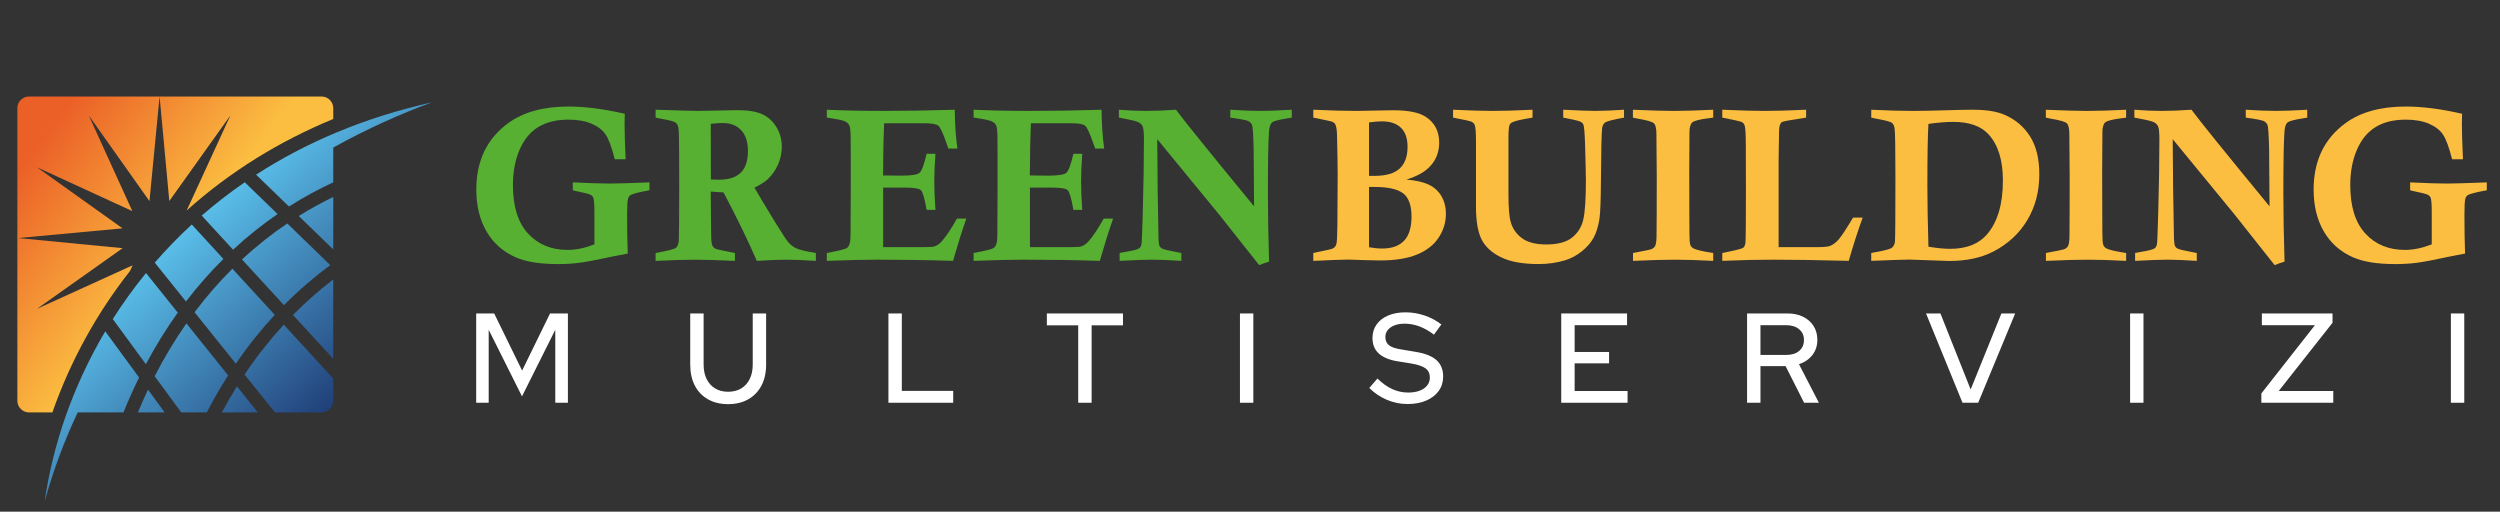<?xml version="1.0" encoding="UTF-8"?>
<svg xmlns="http://www.w3.org/2000/svg" xmlns:xlink="http://www.w3.org/1999/xlink" id="Livello_1" data-name="Livello 1" viewBox="0 0 2448 501">
  <rect x="0" y="0" width="2448" height="501" fill="#333333" stroke="none"/>
  <defs>
    <clipPath id="clippath">
      <path d="m28.43,94.5h127.83l9.52,102.33,59.78-83.76-42.78,93.08c42.51-38.23,90.97-67.96,143.54-89.66v-10.56c0-6.29-5.14-11.43-11.43-11.43h-158.64l-9.9,102.43-59.41-83.86,42.64,93.65-93.38-42.92,83.76,59.78-102.33,9.52,102.43,9.9-83.86,59.41,93.65-42.64-2.57,5.6c-32.64,41.43-58.55,88.53-75.98,138.46h-22.89c-6.29,0-11.43-5.14-11.43-11.43V105.92c0-6.29,5.14-11.43,11.43-11.43" style="clip-rule: evenodd; fill: none;"></path>
    </clipPath>
    <linearGradient id="Sfumatura_senza_nome_28" data-name="Sfumatura senza nome 28" x1="34.9" y1="144.28" x2="171.66" y2="249.16" gradientUnits="userSpaceOnUse">
      <stop offset="0" stop-color="#eb6027"></stop>
      <stop offset="1" stop-color="#fbbe41"></stop>
    </linearGradient>
    <clipPath id="clippath-1">
      <path d="m120.9,403.83h-44.8c-12.83,27.12-23.78,56.18-32.39,87.27,7.82-54.44,27.11-112.23,59.36-166.65l33.13,45.2c-5.35,10.85-10.46,22.23-15.29,34.19m40.35,0h-26.22c3.19-7.66,6.48-15.1,9.89-22.28l16.33,22.28Zm-18.41-47.21l-32.41-44.21c9.77-15.39,20.61-30.47,32.54-45.07l31.1,38.77c-10.93,15.27-21.42,32.05-31.24,50.52Zm59.66,47.21h-25.06l-26-35.47c9.73-18.95,20.2-36.12,31.12-51.68l40.81,50.89c-7.23,11.33-14.22,23.4-20.87,36.26Zm49.96,0h-35.23c4.77-8.91,9.7-17.41,14.77-25.52l20.47,25.52Zm-70.36-108.59l-30.55-38.09c11.17-12.89,23.25-25.37,36.23-37.33l30.98,33.73c-12.43,12.31-24.76,26.14-36.66,41.69Zm48.83,60.88l-40.42-50.4c12.01-15.97,24.48-30.09,37.05-42.59l41.47,45.17c-13.06,14.09-25.88,29.96-38.1,47.82Zm95.4,14.57v21.7c0,6.29-5.14,11.43-11.43,11.43h-45.71l-29.72-37.06c12.28-18.34,25.21-34.55,38.39-48.86l48.47,52.79Zm-98.14-126.19l-30.67-33.4c13.15-11.44,27.2-22.36,42.15-32.64l32.14,31.14c-14.24,9.78-28.94,21.31-43.61,34.9Zm49.89,54.33l-41.11-44.77c14.94-13.86,29.91-25.49,44.34-35.25l42.09,40.78c-14.93,11.02-30.22,23.98-45.32,39.24Zm48.25-25.23v77.78l-39.45-42.96c13.14-13.33,26.42-24.85,39.45-34.81Zm0-80.7v51.36l-33.8-32.75c11.88-7.41,23.26-13.54,33.8-18.61Zm96.73-92.72c-30.64,11.2-63.5,25.84-96.73,44.31v34.07c-13.27,6.1-27.95,13.86-43.38,23.67l-32.18-31.18c48.2-31.19,105.38-55.9,172.28-70.87Z" style="clip-rule: evenodd; fill: none;"></path>
    </clipPath>
    <linearGradient id="Sfumatura_senza_nome_4" data-name="Sfumatura senza nome 4" x1="331.53" y1="401.72" x2="165.89" y2="222.71" gradientUnits="userSpaceOnUse">
      <stop offset="0" stop-color="#1f3c76"></stop>
      <stop offset="1" stop-color="#5dc5ef"></stop>
    </linearGradient>
  </defs>
  <g style="clip-path: url(#clippath);">
    <rect x="17" y="94.5" width="309.33" height="309.33" style="fill: url(#Sfumatura_senza_nome_28);"></rect>
  </g>
  <g style="clip-path: url(#clippath-1);">
    <rect x="43.7" y="100.19" width="379.36" height="390.9" style="fill: url(#Sfumatura_senza_nome_4);"></rect>
  </g>
  <g>
    <g>
      <path d="m635.97,178.59v7.72c-9.53,1.74-15.58,3.23-18.15,4.48-1.25.63-2.19,1.81-2.82,3.54-.63,1.74-.94,7.08-.94,16.04,0,14.3.21,26.94.63,37.91-4.73.83-9.91,1.84-15.54,3.02-14.74,3.19-25.36,5.21-31.86,6.04-6.5.83-13.47,1.25-20.91,1.25-17.31,0-31.01-2.16-41.09-6.47-12.59-5.49-22.21-13.98-28.89-25.45-6.67-11.47-10.01-25.14-10.01-40.99,0-28.16,10.39-49.85,31.18-65.08,14.88-10.85,34.52-16.27,58.93-16.27,16.34,0,34.76,2.36,55.28,7.09-.14,4.1-.21,7.4-.21,9.91,0,8.13.35,19.68,1.04,34.63h-10.64c-2.92-11.54-5.86-19.56-8.81-24.04-2.96-4.48-7.54-8.06-13.77-10.74-6.22-2.68-13.82-4.02-22.79-4.02-11.75,0-21.57,2.4-29.46,7.2-7.89,4.8-14.01,12.22-18.36,22.27-4.35,10.05-6.52,21.61-6.52,34.68,0,20.86,4.92,36.64,14.76,47.35,9.84,10.71,22.79,16.06,38.85,16.06,8.06,0,16.79-1.8,26.18-5.41v-32.07c0-7.01-.35-11.52-1.04-13.53-.49-1.25-1.44-2.26-2.87-3.02-1.43-.76-5.89-1.91-13.4-3.44-.83-.21-2.12-.52-3.86-.94v-7.72c15.99.77,28.02,1.15,36.09,1.15,5.91,0,18.91-.38,39.01-1.15Z" style="fill: #57b031;"></path>
      <path d="m641.94,115.17v-7.72c23.52.77,37.4,1.15,41.65,1.15,4.52,0,11.06-.12,19.62-.36,8.56-.24,14.86-.37,18.9-.37,10.37,0,18.44,1.32,24.22,3.96,5.78,2.64,10.42,6.85,13.94,12.62,3.51,5.77,5.27,12.2,5.27,19.29,0,6.05-1.25,11.87-3.75,17.47-2.5,5.6-5.84,10.34-10.01,14.24-2.71,2.57-7.06,5.35-13.04,8.34,4.73,8.14,11.65,19.64,20.75,34.52,6.67,10.92,11.02,17.45,13.07,19.61,2.04,2.16,4.25,3.82,6.6,5.01,3.6,1.67,10.19,3.27,19.75,4.8v7.72c-11.81-.77-21.43-1.15-28.86-1.15-7.85,0-17.5.38-28.96,1.15-8.47-19.54-19.34-41.89-32.61-67.06-4-.14-8.17-.42-12.52-.83l.42,43.39c.14,5.35.59,8.67,1.36,9.96.76,1.29,1.84,2.21,3.23,2.76.97.49,7.2,1.84,18.67,4.07v7.72c-16.22-.77-29.24-1.15-39.06-1.15s-22.56.38-38.64,1.15v-7.72c11.77-2.15,18.39-3.82,19.88-5.01,1.49-1.18,2.44-3.51,2.86-6.99.21-1.88.35-19.71.42-53.5l-.09-31.08c0-14.6-.25-23.4-.74-26.39-.42-2.15-1.37-3.77-2.87-4.85-1.5-1.08-6.41-2.35-14.76-3.81l-4.69-.94Zm54.13,60.59c3.49.14,6.07.21,7.74.21,9.76,0,16.96-2.31,21.6-6.94,4.64-4.62,6.96-11.66,6.96-21.12,0-8.9-2.2-15.7-6.59-20.39-4.39-4.69-10.35-7.04-17.88-7.04-3.07,0-7.04.24-11.92.73l.1,54.55Z" style="fill: #57b031;"></path>
      <path d="m809.61,115.17v-7.72c16.77.77,35,1.15,54.7,1.15,22.82,0,46.34-.38,70.56-1.15.21,14.56,1.08,27.22,2.61,37.96h-8.88c-.84-2.21-1.43-3.91-1.78-5.09-3.41-9.9-6.09-15.65-8.04-17.24-1.95-1.59-6.34-2.39-13.16-2.39h-39.9c-.56,11.73-.9,28.76-1.04,51.1l18.19.21c9.48,0,15.32-.92,17.51-2.76,2.19-1.84,4.51-8.05,6.95-18.62h8.66c-.77,10.22-1.15,19.23-1.15,27.01s.38,16.72,1.15,27.85h-8.66c-1.95-11.21-3.83-17.65-5.65-19.31s-7.28-2.49-16.41-2.49h-20.49v58.3h41.51c4.59,0,7.65-.28,9.18-.84,2.43-.91,4.66-2.52,6.67-4.83,4.24-4.69,9.21-12.12,14.91-22.28h9.18c-4.03,11.46-8.38,25.26-13.04,41.4-23.71-.77-48.5-1.15-74.36-1.15-11.75,0-28.16.38-49.23,1.15v-7.72c11.54-2.09,18.15-3.75,19.82-5.01,2.29-1.6,3.44-5.63,3.44-12.1v-3.55l.21-41.3v-33.37l-.1-15.44c0-7.44-.38-12.06-1.15-13.87-.77-1.81-2.24-3.23-4.43-4.28-2.19-1.04-8.12-2.26-17.78-3.65Z" style="fill: #57b031;"></path>
      <path d="m953.35,115.17v-7.72c16.77.77,35,1.15,54.7,1.15,22.82,0,46.34-.38,70.56-1.15.21,14.56,1.08,27.22,2.61,37.96h-8.88c-.84-2.21-1.43-3.91-1.78-5.09-3.41-9.9-6.09-15.65-8.04-17.24-1.95-1.59-6.34-2.39-13.16-2.39h-39.9c-.56,11.73-.9,28.76-1.04,51.1l18.19.21c9.48,0,15.32-.92,17.51-2.76,2.19-1.84,4.51-8.05,6.95-18.62h8.66c-.77,10.22-1.15,19.23-1.15,27.01s.38,16.72,1.15,27.85h-8.66c-1.95-11.21-3.83-17.65-5.65-19.31-1.81-1.66-7.29-2.49-16.41-2.49h-20.49v58.3h41.51c4.59,0,7.65-.28,9.18-.84,2.43-.91,4.66-2.52,6.67-4.83,4.24-4.69,9.21-12.12,14.91-22.28h9.18c-4.03,11.46-8.38,25.26-13.04,41.4-23.71-.77-48.5-1.15-74.36-1.15-11.75,0-28.16.38-49.23,1.15v-7.72c11.54-2.09,18.15-3.75,19.82-5.01,2.29-1.6,3.44-5.63,3.44-12.1v-3.55l.21-41.3v-33.37l-.1-15.44c0-7.44-.38-12.06-1.15-13.87-.77-1.81-2.24-3.23-4.43-4.28-2.19-1.04-8.12-2.26-17.78-3.65Z" style="fill: #57b031;"></path>
      <path d="m1095.63,115.17v-7.72c9.54.77,18.42,1.15,26.65,1.15s18.04-.38,29.26-1.15c8.47,11.4,33.95,42.93,76.45,94.59l-.42-56.74c-.35-13.83-.89-21.54-1.62-23.1-.73-1.56-1.93-2.78-3.6-3.65-1.67-.87-7.54-2-17.63-3.39v-7.72c11.19.77,20.96,1.15,29.31,1.15s18.36-.38,30.87-1.15v7.72c-2.16.42-3.75.7-4.8.83-8.21,1.25-13.11,2.63-14.71,4.12-1.6,1.5-2.54,4.57-2.82,9.23-.7,9.74-1.04,29.76-1.04,60.07,0,19.47.38,41.72,1.15,66.75-3.27.97-6.5,2.12-9.7,3.44l-39.53-49.92-60.28-73.42.42,49.61.83,48.26c.21,3.62.55,5.9,1.04,6.84.49.94,1.18,1.69,2.09,2.25,1.53.91,6.47,2.12,14.81,3.66.97.14,2.43.42,4.38.83v7.72c-11.98-.77-21.59-1.15-28.84-1.15-6.2,0-16.71.38-31.55,1.15v-7.72c2.15-.42,3.79-.73,4.9-.94,7.99-1.25,12.76-2.47,14.29-3.65.97-.76,1.67-1.86,2.09-3.29.42-1.42.87-11.77,1.36-31.03.76-27.88,1.15-51.8,1.15-71.75,0-6.67-.37-10.95-1.1-12.83-.73-1.88-2.03-3.34-3.91-4.38s-6.64-2.26-14.29-3.65c-1.18-.21-2.92-.56-5.21-1.04Z" style="fill: #57b031;"></path>
      <path d="m1285.99,115.17v-7.72c16.9.77,31.15,1.15,42.76,1.15,4.52,0,11.92-.14,22.21-.42,4.87-.14,9.35-.21,13.45-.21,14.74,0,25.38,2.19,31.91,6.57,8.62,5.7,12.93,14.08,12.93,25.13,0,9.6-3.27,17.63-9.8,24.09-4.87,4.94-12.31,8.97-22.32,12.1,8.9.7,16.06,2.28,21.48,4.75,5.42,2.47,9.65,6.21,12.67,11.21,3.02,5.01,4.54,10.88,4.54,17.63,0,8.27-2.35,15.99-7.04,23.15-4.69,7.16-11.73,12.69-21.12,16.58-9.39,3.89-21.45,5.84-36.19,5.84-3.96,0-8.97-.1-15.02-.31-7.79-.35-13.11-.52-15.96-.52-5.28,0-16.79.42-34.52,1.25v-7.72l17.42-3.75c1.53-.49,2.68-1.11,3.44-1.88.76-.76,1.36-1.81,1.77-3.13.56-2.15.88-8.24.97-18.25.19-17.52.28-33.83.28-48.91,0-8.41-.21-21.62-.63-39.63-.14-5.35-.77-8.93-1.88-10.74-.62-.97-1.7-1.77-3.23-2.4-.63-.28-6.67-1.56-18.15-3.86Zm54.55,57.05h5.21c11.4,0,19.68-2.4,24.82-7.2,5.14-4.8,7.72-11.89,7.72-21.28,0-8.13-2.14-14.32-6.41-18.56-4.28-4.24-10.52-6.36-18.72-6.36-3.41,0-7.61.35-12.62,1.04v52.36Zm0,10.85v59.03c4.66.83,8.93,1.25,12.83,1.25,9.53,0,16.7-2.56,21.54-7.67,4.83-5.11,7.25-13.02,7.25-23.73s-2.75-18.55-8.24-22.68c-5.49-4.14-14.85-6.21-28.06-6.21h-5.32Z" style="fill: #fbbe41;"></path>
      <path d="m1422.85,115.17v-7.72c16.27.77,29.31,1.15,39.11,1.15s22.7-.38,38.69-1.15v7.72c-10.22,1.67-16.62,3.09-19.19,4.28-1.67.7-2.78,1.7-3.34,3.02-.7,1.74-1.04,6.33-1.04,13.77v53.4c0,13.77.76,23.12,2.29,28.05,1.94,6.54,5.69,11.79,11.25,15.75,5.55,3.96,13.4,5.94,23.54,5.94,11.18,0,19.61-2.28,25.31-6.83,5.69-4.55,9.36-10.55,10.99-17.99,1.63-7.44,2.45-20.2,2.45-38.28,0-4.17-.28-15.92-.83-35.25-.35-10.71-.87-17-1.56-18.88-.42-1.11-1.15-1.98-2.19-2.61-1.32-.9-5.84-2.09-13.56-3.55-.9-.21-2.26-.49-4.07-.83v-7.72c14.67.77,25.06,1.15,31.18,1.15,7.23,0,16.69-.38,28.37-1.15v7.72c-10.57,1.95-16.69,3.51-18.36,4.69-1.67,1.18-2.68,2.92-3.02,5.21-.63,3.89-1.04,21.59-1.25,53.09-.14,18.08-.59,29.93-1.35,35.56-1.18,7.72-3.07,13.99-5.68,18.83-2.61,4.83-6.43,9.3-11.46,13.4-5.04,4.1-10.61,7.09-16.73,8.97-8.06,2.43-16.67,3.65-25.84,3.65-15.49,0-27.79-2.24-36.89-6.73-9.1-4.48-15.44-10.36-19.02-17.63-3.58-7.26-5.37-17.89-5.37-31.86v-64.45c0-8.27-.42-13.49-1.25-15.64-.63-1.39-1.72-2.43-3.29-3.13-1.56-.69-7.53-2.02-17.89-3.96Z" style="fill: #fbbe41;"></path>
      <path d="m1677.57,107.46v7.72l-3.86.52c-9.25,1.11-14.79,2.5-16.63,4.17-1.84,1.67-2.76,4.9-2.76,9.7v3.75l-.21,34.94.1,39.94.1,20.34c0,5.98.29,9.74.89,11.26.59,1.53,1.62,2.68,3.08,3.44,2.5,1.32,7.65,2.61,15.44,3.86.83.14,2.12.35,3.86.63v7.72c-14.25-.77-26.8-1.15-37.65-1.15s-23.92.38-40.88,1.15v-7.72c10.8-2.02,16.71-3.23,17.75-3.65,1.59-.63,2.8-1.53,3.63-2.71,1.04-1.6,1.59-4.87,1.66-9.8.14-11.54.21-31.18.21-58.93l-.31-37.96v-3.13c0-5.56-.8-9.14-2.4-10.74-1.6-1.6-6.99-3.16-16.17-4.69-1.04-.21-2.54-.52-4.48-.94v-7.72c17.89.77,31.29,1.15,40.21,1.15,9.54,0,22.35-.38,38.43-1.15Z" style="fill: #fbbe41;"></path>
      <path d="m1686.47,115.17v-7.72c17.78.77,31.63,1.15,41.56,1.15s23.64-.38,40.52-1.15v7.72c-14.32,2.16-22.11,3.55-23.36,4.17-2.09,1.18-3.13,4.21-3.13,9.07l-.42,26.8v86.77h38.06c6.27,0,10.46-.42,12.55-1.25,2.86-1.18,5.61-3.3,8.26-6.36,2.65-3.06,7.32-10.15,14.01-21.28h9.41c-4.66,12.86-9.21,26.98-13.66,42.34-29.55-.77-54.13-1.15-73.74-1.15-16.06,0-32.75.38-50.06,1.15v-7.72c12.32-2.43,19.1-4.1,20.35-5.01,1.25-.9,2.02-2.59,2.33-5.06.31-2.47.47-19.14.47-50.01l-.1-37.96v-6.67c0-11.12-.38-17.8-1.14-20.02-.55-1.67-1.51-2.83-2.86-3.49-1.35-.66-7.7-2.1-19.05-4.33Z" style="fill: #fbbe41;"></path>
      <path d="m1832.33,115.17v-7.72c16.2.77,29.58,1.15,40.15,1.15,8.06,0,19.22-.21,33.48-.63,10.36-.35,19.02-.52,25.97-.52,13.07,0,23.43,1.67,31.08,5.01,10.57,4.59,18.86,11.65,24.87,21.17,6.01,9.53,9.02,21.87,9.02,37.02,0,16.83-3.93,31.79-11.79,44.9-7.86,13.11-18.91,23.35-33.17,30.71-11.89,6.19-26.32,9.28-43.28,9.28-1.6,0-8.07-.23-19.4-.68-11.33-.45-17.7-.68-19.09-.68-4.87,0-17.49.42-37.86,1.25v-7.72l4.4-.83c9.15-1.6,14.51-3.09,16.08-4.48,1.57-1.39,2.5-3.44,2.78-6.15.28-4.03.42-25.13.42-63.31,0-28.02-.28-43.8-.83-47.35-.35-2.43-1.22-4.21-2.61-5.32-1.39-1.11-6.67-2.5-15.85-4.17l-4.38-.94Zm56.01,126.4c8.41,1.39,15.47,2.09,21.17,2.09,15.99,0,28.05-4.73,36.19-14.18,10.36-12.1,15.54-29.65,15.54-52.67,0-19.75-4.59-34.73-13.77-44.95-7.44-8.34-19.09-12.52-34.94-12.52-6.67,0-14.74.66-24.2,1.98-.7,10.85-1.04,30.98-1.04,60.39,0,16.9.35,36.85,1.04,59.86Z" style="fill: #fbbe41;"></path>
      <path d="m2081.9,107.46v7.72l-3.86.52c-9.25,1.11-14.79,2.5-16.63,4.17-1.84,1.67-2.76,4.9-2.76,9.7v3.75l-.21,34.94.1,39.94.1,20.34c0,5.98.29,9.74.89,11.26.59,1.53,1.62,2.68,3.08,3.44,2.5,1.32,7.65,2.61,15.44,3.86.83.14,2.12.35,3.86.63v7.72c-14.25-.77-26.8-1.15-37.65-1.15s-23.92.38-40.88,1.15v-7.72c10.8-2.02,16.71-3.23,17.75-3.65,1.59-.63,2.8-1.53,3.63-2.71,1.04-1.6,1.59-4.87,1.66-9.8.14-11.54.21-31.18.21-58.93l-.31-37.96v-3.13c0-5.56-.8-9.14-2.4-10.74-1.6-1.6-6.99-3.16-16.17-4.69-1.04-.21-2.54-.52-4.48-.94v-7.72c17.89.77,31.29,1.15,40.21,1.15,9.54,0,22.35-.38,38.43-1.15Z" style="fill: #fbbe41;"></path>
      <path d="m2089.97,115.17v-7.72c9.54.77,18.42,1.15,26.65,1.15s18.04-.38,29.26-1.15c8.47,11.4,33.95,42.93,76.45,94.59l-.42-56.74c-.35-13.83-.89-21.54-1.62-23.1-.73-1.56-1.93-2.78-3.6-3.65-1.67-.87-7.54-2-17.63-3.39v-7.72c11.19.77,20.96,1.15,29.31,1.15s18.36-.38,30.87-1.15v7.72c-2.16.42-3.75.7-4.8.83-8.21,1.25-13.11,2.63-14.71,4.12-1.6,1.5-2.54,4.57-2.82,9.23-.7,9.74-1.04,29.76-1.04,60.07,0,19.47.38,41.72,1.15,66.75-3.27.97-6.5,2.12-9.7,3.44l-39.53-49.92-60.28-73.42.42,49.61.83,48.26c.21,3.62.56,5.9,1.04,6.84.49.94,1.18,1.69,2.09,2.25,1.53.91,6.47,2.12,14.81,3.66.97.14,2.43.42,4.38.83v7.72c-11.98-.77-21.59-1.15-28.84-1.15-6.2,0-16.71.38-31.55,1.15v-7.72c2.15-.42,3.79-.73,4.9-.94,7.99-1.25,12.76-2.47,14.29-3.65.97-.76,1.67-1.86,2.09-3.29.42-1.42.87-11.77,1.36-31.03.76-27.88,1.15-51.8,1.15-71.75,0-6.67-.37-10.95-1.09-12.83-.73-1.88-2.03-3.34-3.91-4.38-1.88-1.04-6.64-2.26-14.29-3.65-1.18-.21-2.92-.56-5.21-1.04Z" style="fill: #fbbe41;"></path>
      <path d="m2435.08,178.59v7.72c-9.53,1.74-15.58,3.23-18.15,4.48-1.25.63-2.19,1.81-2.82,3.54-.63,1.74-.94,7.08-.94,16.04,0,14.3.21,26.94.63,37.91-4.73.83-9.91,1.84-15.54,3.02-14.74,3.19-25.36,5.21-31.86,6.04-6.5.83-13.47,1.25-20.91,1.25-17.31,0-31.01-2.16-41.09-6.47-12.58-5.49-22.21-13.98-28.89-25.45-6.67-11.47-10.01-25.14-10.01-40.99,0-28.16,10.39-49.85,31.18-65.08,14.88-10.85,34.52-16.27,58.93-16.27,16.34,0,34.76,2.36,55.28,7.09-.14,4.1-.21,7.4-.21,9.91,0,8.13.35,19.68,1.04,34.63h-10.64c-2.92-11.54-5.86-19.56-8.81-24.04-2.96-4.48-7.55-8.06-13.77-10.74-6.22-2.68-13.82-4.02-22.79-4.02-11.75,0-21.57,2.4-29.46,7.2-7.89,4.8-14.01,12.22-18.36,22.27-4.35,10.05-6.52,21.61-6.52,34.68,0,20.86,4.92,36.64,14.76,47.35,9.84,10.71,22.79,16.06,38.85,16.06,8.06,0,16.79-1.8,26.18-5.41v-32.07c0-7.01-.35-11.52-1.04-13.53-.49-1.25-1.44-2.26-2.87-3.02-1.43-.76-5.89-1.91-13.4-3.44-.83-.21-2.12-.52-3.86-.94v-7.72c15.99.77,28.02,1.15,36.09,1.15,5.91,0,18.91-.38,39.01-1.15Z" style="fill: #fbbe41;"></path>
    </g>
    <g>
      <path d="m466.29,394.37v-87.43h17.61l27.35,55.95,27.35-55.95h17.49v87.43h-12.36v-71.44l-32.6,65.19-32.6-65.19v71.44h-12.24Z" style="fill: #fff;"></path>
      <path d="m712.96,395.74c-7.58,0-14.16-1.58-19.73-4.75-5.58-3.16-9.87-7.64-12.86-13.43-3-5.79-4.5-12.63-4.5-20.55v-50.08h13.11v50.08c0,5.41.98,10.12,2.93,14.11,1.96,4,4.75,7.08,8.37,9.24,3.62,2.17,7.85,3.25,12.68,3.25s9.28-1.08,12.86-3.25c3.58-2.16,6.35-5.25,8.31-9.24,1.96-4,2.94-8.7,2.94-14.11v-50.08h13.11v50.08c0,7.91-1.52,14.76-4.56,20.55-3.04,5.79-7.35,10.26-12.93,13.43-5.58,3.17-12.16,4.75-19.73,4.75Z" style="fill: #fff;"></path>
      <path d="m869.95,394.37v-87.43h13.11v75.81h50.33v11.62h-63.45Z" style="fill: #fff;"></path>
      <path d="m1055.79,394.37v-75.81h-30.72v-11.62h74.56v11.62h-30.72v75.81h-13.11Z" style="fill: #fff;"></path>
      <path d="m1214.16,394.37v-87.43h13.11v87.43h-13.11Z" style="fill: #fff;"></path>
      <path d="m1378.27,395.62c-6.99,0-13.74-1.37-20.23-4.12-6.49-2.75-12.24-6.62-17.23-11.61l7.99-9.24c4.75,4.66,9.6,8.12,14.55,10.37,4.95,2.25,10.14,3.37,15.55,3.37,4.25,0,7.97-.6,11.18-1.81,3.2-1.21,5.68-2.93,7.43-5.18,1.75-2.25,2.62-4.79,2.62-7.62,0-3.91-1.37-6.91-4.12-8.99-2.75-2.08-7.29-3.66-13.61-4.75l-14.61-2.37c-7.99-1.42-13.97-4-17.92-7.74-3.96-3.75-5.93-8.74-5.93-14.99,0-5,1.33-9.39,4-13.18,2.66-3.79,6.43-6.72,11.3-8.8,4.87-2.08,10.51-3.12,16.92-3.12s12.55,1.02,18.67,3.06c6.12,2.04,11.63,4.98,16.55,8.8l-7.24,9.99c-9.41-7.16-18.94-10.74-28.6-10.74-3.83,0-7.16.54-9.99,1.62-2.83,1.08-5.04,2.6-6.62,4.56-1.58,1.96-2.37,4.23-2.37,6.81,0,3.58,1.21,6.31,3.62,8.18,2.41,1.87,6.41,3.23,11.99,4.06l14.11,2.37c9.24,1.5,16.03,4.21,20.36,8.12,4.33,3.92,6.5,9.29,6.5,16.11,0,5.33-1.46,10.01-4.37,14.05-2.92,4.04-6.99,7.18-12.24,9.43-5.25,2.25-11.33,3.37-18.24,3.37Z" style="fill: #fff;"></path>
      <path d="m1528.77,394.37v-87.43h64.45v11.49h-51.33v26.23h33.72v11.12h-33.72v27.1h51.83v11.49h-64.95Z" style="fill: #fff;"></path>
      <path d="m1710.74,394.37v-87.43h39.59c5.83,0,10.93,1.08,15.3,3.25,4.37,2.17,7.78,5.18,10.24,9.05,2.46,3.87,3.68,8.39,3.68,13.55,0,5.75-1.62,10.7-4.87,14.86-3.25,4.17-7.62,7.16-13.11,8.99l19.48,37.72h-14.49l-18.11-35.84h-24.6v35.84h-13.11Zm13.11-46.83h25.48c5.16,0,9.3-1.31,12.43-3.93s4.68-6.18,4.68-10.68-1.56-7.83-4.68-10.49c-3.12-2.66-7.27-4-12.43-4h-25.48v29.1Z" style="fill: #fff;"></path>
      <path d="m1921.68,394.37l-35.72-87.43h14.11l29.6,74.44,30.1-74.44h13.49l-36.22,87.43h-15.36Z" style="fill: #fff;"></path>
      <path d="m2085.79,394.37v-87.43h13.11v87.43h-13.11Z" style="fill: #fff;"></path>
      <path d="m2214.31,394.37v-9.12l52.46-66.82h-51.96v-11.49h69.19v9.12l-52.71,66.82h53.46v11.49h-70.44Z" style="fill: #fff;"></path>
      <path d="m2399.9,394.37v-87.43h13.11v87.43h-13.11Z" style="fill: #fff;"></path>
    </g>
  </g>
</svg>
